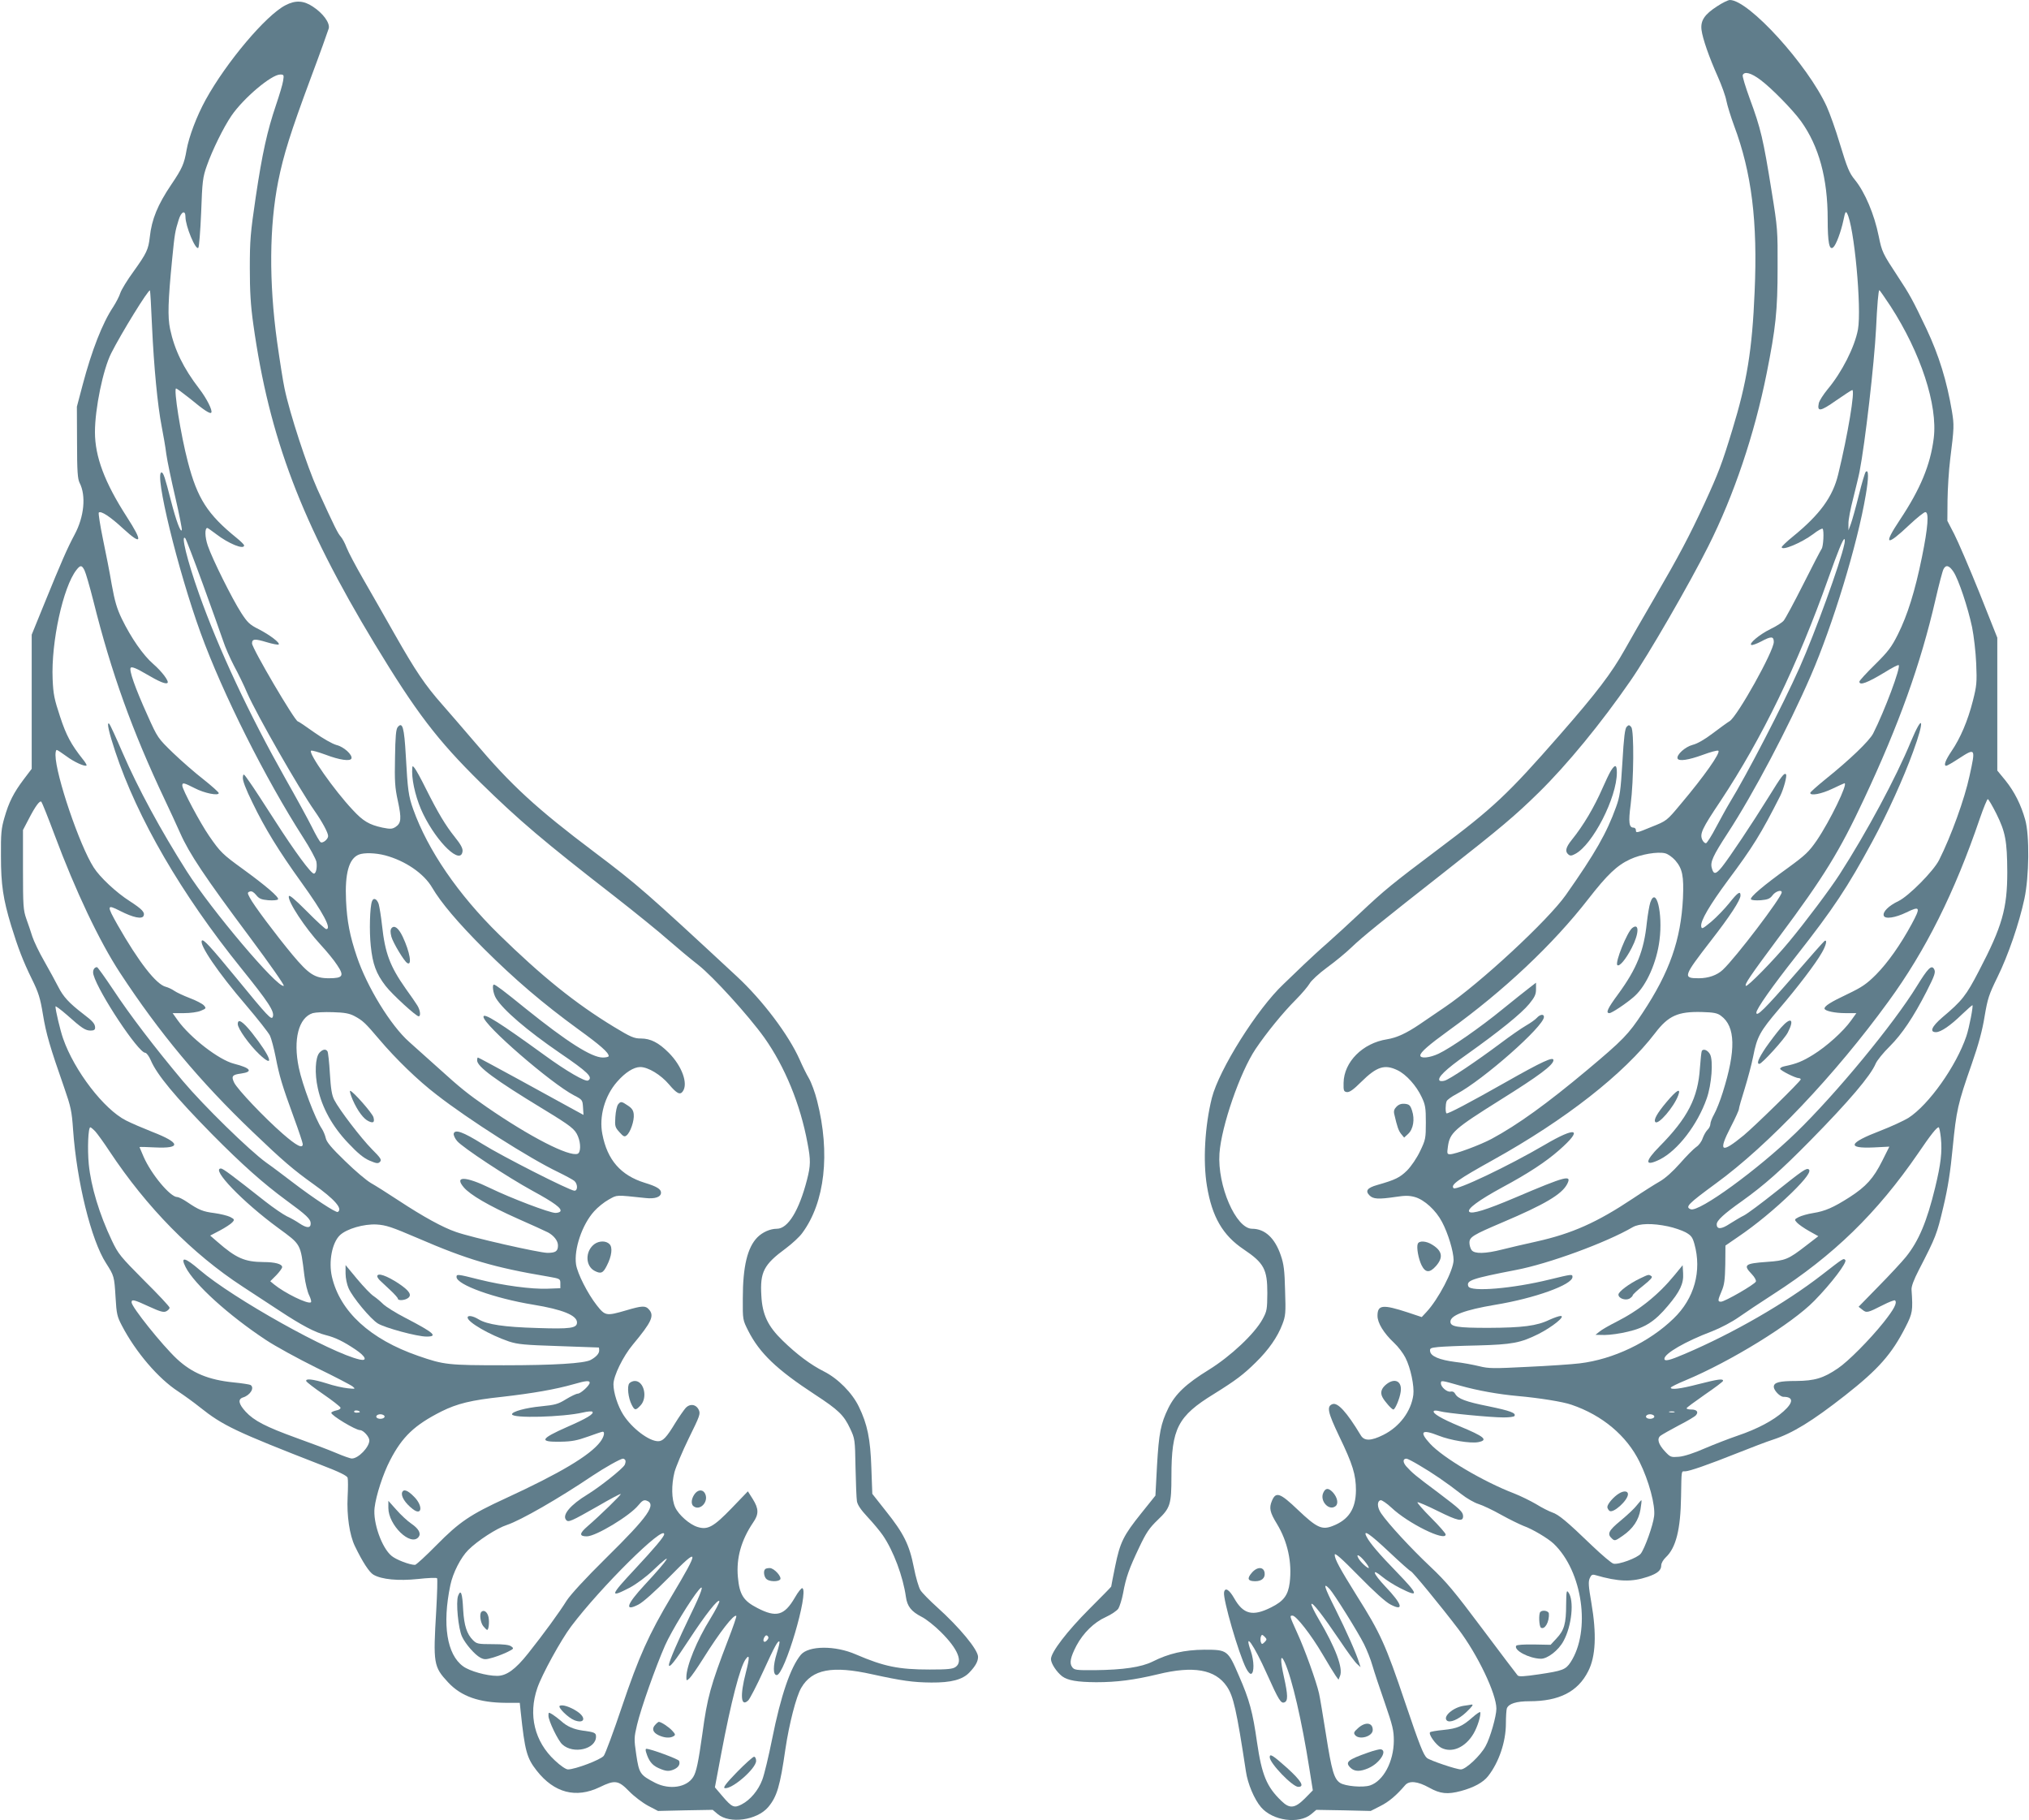 <?xml version="1.0" standalone="no"?>
<!DOCTYPE svg PUBLIC "-//W3C//DTD SVG 20010904//EN"
 "http://www.w3.org/TR/2001/REC-SVG-20010904/DTD/svg10.dtd">
<svg version="1.0" xmlns="http://www.w3.org/2000/svg"
 width="1280pt" height="1148pt" viewBox="0 0 1280 1148"
 preserveAspectRatio="xMidYMid meet">
<g transform="translate(0,1148) scale(0.1,-0.1)"
fill="#607d8b" stroke="none">
<path d="M10832 11440 c-79 -51 -105 -90 -98 -148 7 -56 48 -173 103 -296 24
-54 49 -123 54 -152 6 -30 28 -101 49 -158 110 -294 149 -603 129 -1048 -15
-364 -49 -570 -140 -867 -66 -217 -88 -274 -176 -466 -96 -207 -162 -332 -315
-595 -69 -118 -153 -265 -188 -327 -83 -148 -178 -273 -410 -538 -328 -375
-420 -461 -767 -721 -290 -218 -338 -257 -493 -403 -69 -65 -161 -149 -205
-188 -44 -38 -112 -101 -152 -139 -39 -38 -96 -92 -126 -121 -166 -156 -406
-538 -452 -718 -44 -176 -57 -398 -31 -555 32 -194 99 -311 232 -400 128 -86
149 -126 149 -275 -1 -103 -2 -114 -30 -165 -50 -92 -201 -234 -340 -320 -143
-88 -210 -152 -254 -240 -49 -100 -60 -159 -72 -364 l-10 -189 -89 -111 c-113
-141 -134 -183 -165 -335 -14 -68 -25 -126 -25 -128 0 -2 -62 -65 -138 -141
-139 -139 -242 -273 -242 -316 0 -28 36 -82 71 -109 36 -26 94 -36 214 -37
130 0 239 14 389 50 224 55 362 31 435 -76 42 -61 62 -149 121 -537 11 -77 53
-176 95 -225 73 -86 239 -109 317 -44 l32 27 171 -3 172 -4 61 31 c54 27 101
67 155 130 26 32 79 27 153 -14 70 -39 115 -44 201 -21 81 22 140 54 171 94
68 87 112 216 112 332 0 43 3 86 6 95 12 30 60 45 143 45 187 0 305 60 370
189 48 93 54 235 20 433 -18 104 -20 132 -10 154 9 21 16 25 34 20 148 -43
230 -45 332 -11 62 21 85 41 85 72 0 14 13 36 29 51 64 60 93 176 96 382 3
174 1 160 25 160 26 0 147 42 335 117 83 33 182 71 220 83 123 40 247 116 455
279 210 165 294 260 381 431 45 88 47 103 38 235 -2 20 14 63 46 125 108 209
114 226 154 395 30 126 45 224 60 380 23 232 31 271 120 525 43 123 67 212 81
300 19 112 27 137 81 247 68 138 137 340 170 494 30 140 33 401 5 499 -26 93
-67 176 -125 248 l-51 62 0 419 0 419 -113 284 c-63 156 -134 321 -158 368
l-44 85 1 130 c1 72 8 189 17 260 25 199 25 214 11 300 -32 191 -82 353 -160
519 -87 183 -106 218 -184 336 -92 140 -98 151 -118 250 -28 139 -87 277 -149
354 -37 45 -49 74 -98 235 -25 84 -62 187 -81 229 -120 263 -492 672 -611 672
-11 0 -48 -18 -81 -40z m274 -464 c69 -51 204 -189 256 -261 113 -158 168
-360 168 -617 0 -148 10 -199 35 -178 18 15 49 98 65 174 10 49 14 56 22 41
45 -79 93 -598 69 -733 -21 -112 -102 -271 -192 -378 -26 -32 -51 -70 -55 -87
-12 -56 10 -53 109 17 52 36 98 66 102 66 19 0 -28 -283 -89 -533 -34 -140
-114 -251 -283 -389 -40 -32 -73 -64 -73 -69 0 -25 124 27 198 82 29 23 57 38
60 34 10 -10 5 -115 -7 -128 -5 -7 -57 -106 -115 -222 -58 -115 -114 -219
-124 -230 -9 -11 -46 -35 -82 -52 -71 -35 -141 -94 -121 -101 7 -2 34 8 61 22
63 34 80 34 80 -3 0 -58 -228 -466 -278 -499 -15 -9 -63 -44 -108 -78 -50 -38
-97 -65 -126 -72 -47 -12 -103 -63 -95 -86 7 -19 69 -10 159 23 49 18 92 30
98 26 17 -10 -89 -161 -236 -335 -90 -108 -89 -107 -187 -146 -94 -39 -97 -39
-97 -19 0 8 -7 15 -15 15 -28 0 -33 33 -18 145 20 157 22 466 4 489 -13 15
-16 15 -29 2 -11 -11 -18 -65 -27 -223 -11 -182 -16 -217 -40 -283 -59 -164
-132 -292 -317 -555 -112 -159 -541 -557 -763 -707 -49 -34 -122 -83 -160
-109 -83 -56 -143 -84 -205 -94 -154 -24 -272 -143 -274 -275 -1 -49 1 -55 21
-58 16 -2 41 15 90 64 98 97 148 113 229 74 56 -27 119 -98 152 -168 24 -50
27 -69 27 -162 0 -100 -2 -109 -36 -180 -21 -44 -55 -94 -82 -122 -46 -45 -73
-59 -189 -92 -63 -18 -77 -37 -48 -66 23 -23 56 -25 165 -9 59 9 85 9 121 -1
60 -17 133 -84 171 -157 38 -71 73 -187 73 -240 0 -64 -96 -248 -172 -329
l-29 -31 -87 29 c-159 52 -192 49 -192 -21 0 -45 39 -109 104 -170 26 -24 58
-66 72 -94 33 -64 57 -180 50 -235 -14 -104 -87 -201 -189 -252 -78 -39 -121
-40 -143 -2 -88 146 -145 208 -178 196 -38 -14 -30 -51 42 -202 86 -178 106
-243 106 -342 -1 -117 -46 -186 -148 -225 -67 -26 -100 -10 -217 101 -114 109
-140 118 -165 58 -19 -45 -13 -73 32 -146 67 -111 96 -242 80 -371 -10 -78
-38 -116 -117 -155 -117 -59 -176 -44 -234 59 -31 54 -57 69 -63 36 -8 -42 92
-387 139 -479 11 -22 25 -38 32 -35 20 6 19 81 -2 143 -47 134 20 39 101 -143
75 -167 89 -189 111 -180 23 9 22 46 -3 159 -25 111 -23 154 5 93 46 -102 108
-370 155 -669 l22 -138 -50 -51 c-63 -63 -96 -67 -148 -16 -93 89 -124 164
-154 370 -27 190 -48 269 -114 419 -70 163 -73 165 -219 165 -126 -1 -225 -24
-326 -75 -71 -35 -184 -52 -364 -54 -117 -1 -130 1 -143 19 -19 25 -11 63 27
136 43 80 111 147 185 180 35 16 70 40 79 53 8 13 22 57 30 98 19 102 38 154
101 287 45 95 64 123 118 175 79 75 86 98 86 275 0 302 40 379 268 519 138 86
186 122 264 199 81 79 138 161 168 241 20 52 22 71 17 212 -3 127 -8 167 -27
222 -37 109 -100 168 -181 168 -102 0 -220 272 -206 475 12 172 130 513 228
659 68 101 172 229 254 311 39 39 77 85 87 102 9 17 58 63 110 101 51 37 120
94 153 126 71 68 186 161 590 478 354 278 442 352 593 500 178 175 392 435
577 703 113 162 376 618 492 850 162 322 291 706 368 1090 57 286 69 394 69
665 1 237 0 252 -37 480 -54 337 -69 399 -139 589 -27 74 -47 140 -44 147 10
26 54 14 112 -30z m821 -1428 c190 -294 298 -623 272 -832 -21 -168 -84 -320
-213 -514 -108 -162 -88 -172 62 -30 46 43 90 78 98 78 24 0 17 -95 -21 -282
-44 -217 -92 -369 -152 -489 -40 -80 -61 -108 -145 -191 -54 -53 -98 -101 -98
-107 0 -27 50 -8 164 61 43 27 81 46 84 43 14 -14 -89 -289 -161 -431 -24 -47
-148 -166 -300 -288 -53 -43 -97 -82 -97 -87 0 -20 70 -7 139 26 40 19 75 35
77 35 24 0 -91 -237 -175 -361 -50 -72 -71 -92 -182 -173 -157 -113 -241 -185
-233 -198 4 -6 30 -8 62 -6 45 4 58 10 74 31 18 25 58 38 58 19 0 -31 -292
-415 -372 -489 -36 -34 -91 -53 -151 -53 -103 0 -99 10 78 239 119 153 185
254 185 283 0 31 -17 20 -71 -48 -29 -36 -80 -89 -113 -117 -56 -46 -61 -49
-64 -29 -5 34 54 134 167 287 159 213 210 295 332 536 21 42 44 127 36 135
-11 12 -27 -9 -111 -145 -103 -166 -246 -380 -293 -439 -39 -48 -53 -49 -64
-7 -11 38 7 77 100 220 162 248 383 667 524 992 139 320 295 831 347 1140 19
109 19 166 0 147 -5 -5 -25 -72 -44 -149 -19 -77 -42 -158 -50 -180 l-15 -40
0 42 c-1 23 13 95 30 160 16 65 35 141 40 168 35 179 93 684 104 900 7 150 15
245 21 245 2 0 34 -46 71 -102z m-292 -1500 c-25 -120 -186 -562 -282 -778
-108 -242 -333 -676 -442 -854 -20 -33 -58 -103 -86 -155 -27 -52 -56 -97 -62
-99 -7 -2 -18 8 -24 21 -17 38 -3 69 115 245 263 397 486 857 681 1407 59 166
91 245 100 245 4 0 4 -15 0 -32z m689 -175 c32 -49 90 -222 117 -349 11 -55
23 -157 26 -230 5 -119 3 -139 -21 -234 -32 -126 -79 -236 -135 -318 -39 -58
-51 -92 -33 -92 5 0 40 20 78 45 107 69 108 69 69 -108 -31 -146 -117 -382
-192 -531 -35 -70 -192 -228 -256 -259 -63 -30 -102 -69 -93 -93 8 -22 72 -13
142 21 88 43 92 34 33 -75 -70 -129 -150 -242 -223 -316 -60 -60 -89 -80 -181
-124 -106 -50 -145 -75 -145 -91 0 -15 65 -29 132 -29 l69 0 -33 -46 c-49 -69
-155 -164 -239 -216 -68 -42 -104 -57 -181 -73 -16 -3 -28 -10 -28 -16 0 -10
96 -59 118 -59 6 0 12 -4 12 -8 0 -11 -291 -296 -360 -353 -144 -118 -163
-105 -80 56 28 54 50 103 50 110 0 8 16 64 36 127 19 62 44 154 54 205 24 124
43 158 162 298 116 135 232 287 271 356 27 46 36 86 17 74 -6 -4 -93 -102
-194 -219 -179 -206 -236 -263 -236 -233 0 23 98 163 252 358 235 299 323 432
481 724 94 174 195 396 256 564 74 202 64 250 -14 64 -94 -228 -280 -574 -450
-838 -59 -92 -216 -301 -319 -425 -97 -117 -263 -286 -272 -278 -9 10 21 55
209 308 284 381 382 541 536 870 221 471 357 850 451 1258 22 96 45 183 51
193 15 29 36 23 63 -18z m270 -1525 c57 -115 68 -171 69 -368 0 -230 -32 -343
-179 -624 -81 -156 -105 -187 -232 -294 -66 -57 -81 -92 -39 -92 31 0 91 41
165 113 33 31 62 57 65 57 7 0 -20 -142 -38 -195 -64 -189 -237 -433 -366
-516 -28 -17 -107 -54 -177 -81 -201 -77 -215 -113 -40 -105 l97 5 -45 -90
c-55 -110 -102 -162 -206 -229 -102 -65 -154 -88 -230 -100 -33 -5 -74 -17
-90 -25 -29 -15 -29 -16 -12 -35 10 -11 44 -35 76 -53 l59 -33 -78 -60 c-111
-86 -130 -94 -247 -102 -139 -10 -151 -19 -95 -77 18 -19 29 -39 26 -47 -7
-18 -196 -127 -220 -127 -22 0 -21 8 4 67 17 39 21 70 23 168 l1 119 80 55
c111 75 234 177 338 278 90 88 125 137 107 148 -15 9 -37 -6 -210 -144 -89
-71 -178 -137 -198 -147 -21 -10 -60 -34 -89 -52 -54 -36 -83 -37 -83 -4 0 24
44 65 160 147 141 101 247 195 431 382 242 246 380 408 412 485 8 19 48 69 89
109 77 77 149 184 231 344 54 106 60 125 47 145 -16 25 -39 1 -107 -109 -147
-240 -513 -683 -764 -926 -241 -233 -611 -502 -663 -482 -37 14 -18 33 159
163 330 240 753 686 1088 1147 234 320 418 688 577 1155 23 67 46 122 50 122
4 0 29 -42 54 -92z m-2026 -294 c46 -53 55 -99 49 -239 -13 -262 -84 -466
-255 -724 -89 -135 -123 -170 -347 -358 -257 -215 -440 -347 -605 -436 -71
-38 -229 -97 -262 -97 -19 0 -20 4 -14 47 12 89 38 112 333 297 240 150 332
218 333 249 1 25 -69 -7 -302 -139 -226 -128 -366 -202 -373 -196 -7 7 -7 56
1 76 3 9 32 30 63 46 169 90 551 427 551 486 0 20 -24 17 -45 -6 -10 -11 -41
-33 -69 -49 -28 -16 -100 -66 -161 -112 -150 -112 -322 -228 -352 -235 -13 -4
-27 -3 -31 0 -17 18 36 70 168 163 207 147 347 260 397 321 35 43 43 60 43 93
l0 41 -44 -34 c-24 -18 -100 -79 -168 -134 -138 -113 -326 -244 -403 -280 -55
-26 -115 -32 -115 -11 0 20 53 66 180 158 347 250 657 542 880 829 119 153
181 212 263 250 68 32 175 50 222 38 17 -4 45 -24 63 -44z m289 -981 c92 -67
95 -217 11 -483 -16 -52 -41 -114 -54 -137 -13 -23 -24 -51 -24 -62 0 -11 -8
-28 -19 -38 -10 -10 -23 -34 -30 -53 -6 -19 -24 -44 -40 -54 -16 -11 -62 -57
-102 -103 -47 -53 -94 -95 -129 -115 -30 -17 -106 -65 -170 -108 -225 -150
-382 -220 -605 -270 -77 -17 -176 -40 -219 -51 -106 -27 -174 -28 -192 -4 -8
10 -14 32 -14 47 0 36 22 49 210 129 266 113 372 176 406 240 32 62 -4 53
-326 -84 -186 -79 -275 -106 -291 -90 -17 17 61 74 208 154 164 88 275 161
359 235 155 136 110 152 -92 33 -229 -134 -557 -290 -574 -273 -21 21 28 55
249 178 457 254 825 542 1023 801 83 109 144 136 295 132 75 -2 98 -7 120 -24z
m1387 -769 c9 -89 0 -165 -36 -314 -52 -214 -103 -336 -184 -437 -26 -32 -104
-116 -173 -186 l-126 -129 23 -18 c27 -22 33 -21 129 28 39 20 75 34 78 30 15
-15 -7 -56 -72 -138 -87 -109 -224 -247 -288 -290 -92 -63 -148 -79 -263 -80
-107 0 -142 -9 -142 -37 0 -22 39 -63 61 -63 64 0 64 -35 0 -92 -63 -57 -165
-111 -289 -153 -53 -18 -146 -54 -207 -80 -68 -30 -130 -50 -163 -53 -50 -4
-54 -3 -87 32 -44 47 -54 82 -29 101 11 8 62 37 115 65 53 27 102 56 108 64
18 21 5 36 -30 36 -16 0 -29 3 -29 8 0 4 52 42 115 86 63 43 115 82 115 87 0
15 -33 10 -155 -21 -115 -30 -175 -37 -175 -22 0 4 42 25 93 46 283 118 672
357 813 502 106 108 209 243 195 257 -12 12 -10 13 -148 -94 -231 -179 -559
-368 -864 -498 -98 -42 -129 -49 -129 -31 0 33 133 110 300 173 56 22 126 59
170 90 41 29 139 94 218 145 378 243 652 509 912 887 82 121 118 165 130 165
4 0 10 -30 14 -66z m-1721 -559 c38 -8 87 -25 110 -37 36 -20 44 -31 56 -73
48 -171 0 -345 -131 -471 -153 -149 -381 -258 -593 -283 -49 -6 -197 -16 -328
-22 -215 -11 -245 -11 -305 4 -37 9 -105 22 -152 27 -100 13 -154 36 -158 67
-3 19 2 22 50 27 29 3 141 8 248 10 221 6 272 16 385 72 87 44 173 113 141
114 -11 0 -42 -11 -71 -24 -80 -39 -171 -50 -385 -51 -197 0 -240 7 -240 39 0
40 91 74 280 106 251 41 490 127 490 176 0 19 -4 18 -144 -16 -231 -57 -499
-80 -513 -43 -14 37 21 49 300 103 206 39 571 173 737 270 42 24 123 26 223 5z
m-1310 -1005 c111 -31 240 -54 362 -65 134 -12 286 -36 339 -55 194 -66 348
-195 429 -360 59 -119 101 -275 92 -343 -7 -59 -59 -203 -84 -236 -21 -27
-142 -72 -173 -63 -12 3 -71 53 -132 111 -165 159 -213 198 -254 212 -20 7
-66 30 -101 52 -36 21 -99 52 -140 68 -193 74 -447 224 -529 313 -71 77 -54
94 54 51 73 -29 199 -50 249 -41 67 13 39 36 -121 102 -110 46 -168 80 -159
94 3 5 20 4 38 -1 41 -12 321 -39 403 -39 35 0 65 4 68 9 12 19 -27 33 -162
61 -146 29 -195 48 -212 79 -6 12 -17 17 -29 14 -21 -5 -61 28 -61 52 0 20 0
20 123 -15z m1350 -167 c-7 -2 -21 -2 -30 0 -10 3 -4 5 12 5 17 0 24 -2 18 -5z
m-128 -23 c8 -13 -20 -24 -41 -16 -20 8 -9 26 16 26 10 0 22 -5 25 -10z
m-1481 -312 c81 -47 173 -110 264 -181 34 -27 83 -55 109 -63 26 -8 90 -38
143 -68 52 -29 116 -60 141 -70 57 -20 155 -79 190 -112 183 -174 236 -550
107 -748 -31 -47 -51 -54 -198 -76 -96 -14 -128 -16 -136 -7 -6 7 -106 138
-221 292 -179 239 -228 298 -331 395 -122 115 -264 269 -309 335 -26 38 -27
78 -3 83 8 1 39 -20 68 -47 104 -99 342 -216 342 -169 0 7 -41 54 -92 105 -51
51 -89 95 -86 98 3 3 62 -22 130 -56 125 -62 158 -69 158 -32 -1 28 -17 43
-160 151 -141 105 -160 121 -199 164 -22 26 -22 48 2 48 6 0 43 -19 81 -42z
m-189 -548 c70 -66 131 -120 135 -120 9 0 189 -219 300 -365 122 -161 240
-408 240 -502 0 -47 -39 -184 -68 -236 -32 -60 -125 -147 -156 -147 -29 0
-194 56 -214 72 -22 19 -46 79 -137 348 -124 368 -157 440 -306 676 -107 172
-139 230 -139 258 0 15 42 -22 153 -135 96 -98 169 -164 199 -179 88 -46 75 1
-33 114 -78 83 -90 120 -19 61 24 -20 74 -52 112 -71 122 -62 119 -44 -20 100
-111 114 -171 184 -191 224 -26 50 21 18 144 -98z m-156 -57 c17 -20 28 -39
26 -42 -6 -6 -54 38 -66 62 -17 31 8 19 40 -20z m-221 -175 c29 -32 178 -270
217 -348 18 -36 42 -96 53 -135 11 -38 46 -144 78 -235 50 -145 57 -174 57
-240 -1 -131 -66 -253 -150 -281 -45 -15 -157 -5 -189 16 -38 25 -53 76 -89
305 -19 118 -38 235 -44 260 -17 75 -90 278 -137 380 -49 109 -50 110 -30 110
23 0 118 -122 189 -243 36 -62 74 -123 83 -136 l18 -25 9 22 c22 48 -27 179
-133 358 -28 47 -49 91 -47 97 5 15 71 -70 178 -228 48 -72 98 -140 110 -150
l22 -20 -8 25 c-17 58 -80 200 -150 340 -73 145 -81 174 -37 128z m-410 -335
c-16 -15 -18 -15 -24 0 -3 9 -3 25 0 34 6 15 8 15 24 0 15 -16 15 -18 0 -34z"/>
<path d="M10162 6618 c-11 -18 -34 -67 -52 -108 -53 -121 -120 -235 -195 -328
-38 -47 -43 -73 -21 -91 11 -10 21 -9 43 3 110 57 263 355 263 513 0 51 -11
54 -38 11z"/>
<path d="M8810 4500 c-15 -15 -19 -28 -14 -48 18 -78 26 -102 43 -124 l19 -23
26 24 c32 30 42 92 24 146 -11 34 -18 40 -45 43 -22 2 -38 -3 -53 -18z"/>
<path d="M8944 3635 c-9 -22 4 -94 24 -135 24 -48 51 -50 91 -5 47 54 40 95
-23 134 -39 25 -84 27 -92 6z"/>
<path d="M8747 2750 c-33 -26 -41 -53 -26 -82 13 -26 59 -78 69 -78 11 0 40
68 46 110 11 67 -35 92 -89 50z"/>
<path d="M8348 2065 c-24 -52 37 -118 78 -84 19 16 11 55 -18 87 -28 29 -46
28 -60 -3z"/>
<path d="M7896 1559 c-31 -36 -24 -52 23 -52 40 0 63 20 59 52 -5 41 -48 41
-82 0z"/>
<path d="M8010 397 c0 -38 144 -187 180 -187 42 0 19 38 -70 119 -91 81 -110
93 -110 68z"/>
<path d="M11235 4998 c-25 -29 -68 -86 -96 -126 -47 -70 -59 -102 -40 -102 16
0 160 158 180 199 43 84 19 100 -44 29z"/>
<path d="M10411 5788 c-6 -18 -16 -75 -22 -128 -18 -177 -64 -290 -180 -449
-68 -92 -81 -121 -56 -121 16 0 118 69 161 109 74 68 138 213 155 351 22 170
-21 344 -58 238z"/>
<path d="M10297 5627 c-32 -25 -110 -218 -94 -234 13 -12 54 37 91 109 47 91
48 160 3 125z"/>
<path d="M10736 4852 c-3 -5 -8 -54 -12 -108 -12 -188 -77 -315 -255 -495 -95
-96 -94 -129 2 -82 113 57 238 219 296 385 31 88 42 238 21 278 -14 26 -42 38
-52 22z"/>
<path d="M10514 4530 c-60 -71 -84 -114 -71 -127 19 -19 117 95 144 168 19 51
-10 34 -73 -41z"/>
<path d="M10565 3439 c-104 -127 -224 -223 -370 -297 -44 -22 -91 -49 -105
-61 l-25 -20 59 -1 c32 0 98 9 146 21 108 25 170 65 252 163 77 91 100 141 96
205 l-3 51 -50 -61z"/>
<path d="M10345 3416 c-67 -32 -135 -83 -135 -101 0 -24 43 -39 69 -26 11 7
21 16 21 21 0 5 30 33 66 61 47 38 62 54 52 60 -18 12 -16 12 -73 -15z"/>
<path d="M10213 2060 c-33 -20 -73 -66 -73 -85 0 -7 6 -18 13 -24 23 -19 117
66 117 105 0 21 -27 23 -57 4z"/>
<path d="M10326 1986 c-14 -19 -60 -62 -101 -96 -78 -64 -88 -85 -56 -114 17
-16 21 -15 67 17 66 45 102 100 113 167 5 30 8 56 6 58 -1 1 -14 -13 -29 -32z"/>
<path d="M9880 1360 c0 -120 -12 -162 -60 -213 l-38 -41 -105 2 c-63 1 -108
-2 -112 -8 -17 -28 80 -80 155 -82 42 -1 112 53 143 111 53 96 69 258 31 308
-11 16 -13 5 -14 -77z"/>
<path d="M9717 1313 c-11 -11 -8 -91 4 -99 24 -15 54 37 50 89 -1 17 -40 25
-54 10z"/>
<path d="M9232 721 c-66 -11 -130 -67 -105 -92 18 -18 73 5 121 50 40 38 50
52 35 50 -5 -1 -27 -5 -51 -8z"/>
<path d="M9290 649 c-66 -58 -96 -71 -184 -80 -43 -4 -81 -11 -84 -14 -13 -12
36 -80 69 -98 68 -36 153 1 205 89 25 42 48 117 42 135 -2 4 -23 -10 -48 -32z"/>
<path d="M8568 581 c-28 -25 -30 -31 -19 -45 27 -32 111 -8 111 33 0 47 -46
53 -92 12z"/>
<path d="M8630 426 c-128 -45 -146 -60 -111 -95 26 -26 63 -26 116 -2 70 31
120 111 75 118 -8 1 -44 -8 -80 -21z"/>
<path d="M1801 11447 c-122 -62 -373 -359 -504 -597 -57 -104 -105 -232 -120
-316 -15 -88 -28 -117 -97 -219 -85 -126 -123 -218 -135 -330 -9 -79 -20 -102
-103 -218 -39 -53 -76 -114 -83 -135 -6 -20 -27 -60 -45 -88 -68 -102 -135
-274 -192 -489 l-37 -140 1 -225 c0 -183 4 -231 16 -255 42 -81 29 -214 -31
-326 -46 -86 -83 -170 -192 -438 l-79 -194 0 -423 0 -423 -50 -66 c-64 -85
-94 -144 -122 -242 -20 -68 -23 -100 -22 -243 0 -181 14 -271 64 -437 44 -143
76 -226 131 -338 42 -85 53 -120 70 -224 20 -122 44 -204 134 -461 42 -121 48
-148 56 -265 23 -326 114 -697 208 -842 51 -80 52 -83 60 -215 6 -105 10 -122
40 -179 87 -167 230 -334 355 -415 39 -26 100 -70 136 -99 147 -117 223 -153
767 -365 115 -44 163 -68 166 -81 3 -10 3 -64 0 -121 -6 -116 12 -240 46 -310
49 -101 90 -164 117 -180 52 -30 156 -40 281 -27 62 7 116 9 120 5 4 -3 1 -95
-5 -204 -20 -335 -17 -354 75 -453 83 -89 196 -128 365 -129 l87 0 6 -58 c26
-245 38 -290 101 -370 110 -140 247 -176 397 -104 96 47 118 44 186 -26 31
-32 84 -72 119 -91 l63 -33 173 4 172 3 32 -27 c75 -63 247 -39 318 44 56 67
75 132 109 368 23 155 68 332 100 385 68 117 196 141 447 85 187 -41 258 -51
373 -52 125 -1 198 18 241 64 38 40 54 69 54 98 0 45 -117 186 -257 312 -48
43 -95 91 -106 108 -11 17 -30 82 -42 144 -28 143 -64 215 -176 355 l-86 109
-6 163 c-6 184 -25 276 -79 387 -42 87 -131 177 -220 222 -84 42 -173 109
-261 195 -93 90 -128 164 -134 283 -9 149 15 196 154 298 40 30 87 73 104 97
143 193 178 503 94 833 -13 53 -37 117 -52 143 -15 25 -41 78 -58 117 -69 156
-234 375 -397 526 -572 531 -627 579 -899 784 -364 274 -524 421 -755 694 -73
85 -164 191 -203 235 -109 123 -170 214 -299 441 -65 115 -156 274 -202 354
-46 80 -92 167 -103 195 -10 27 -27 59 -37 70 -18 20 -36 54 -148 300 -64 142
-174 476 -207 635 -9 41 -30 174 -47 295 -52 378 -49 728 7 1011 34 169 78
309 204 648 60 160 111 303 115 317 8 35 -36 95 -100 137 -58 39 -110 42 -173
9z m-15 -477 c-3 -22 -24 -91 -45 -153 -55 -163 -86 -300 -128 -582 -33 -224
-37 -270 -37 -445 0 -147 5 -235 22 -355 100 -716 304 -1252 765 -2015 263
-434 395 -607 668 -876 243 -238 397 -369 844 -716 132 -103 285 -227 340
-276 55 -48 141 -120 190 -158 93 -73 316 -318 417 -459 129 -182 227 -420
272 -664 21 -108 20 -142 -3 -232 -50 -194 -120 -309 -190 -309 -42 0 -90 -21
-123 -54 -63 -64 -92 -184 -92 -386 -1 -135 0 -135 34 -203 72 -142 180 -245
420 -402 150 -98 183 -130 223 -215 30 -64 31 -68 34 -245 2 -99 6 -195 9
-214 4 -23 25 -54 68 -100 34 -36 77 -88 95 -114 68 -99 128 -261 146 -389 8
-59 34 -92 98 -125 29 -14 84 -58 123 -97 107 -106 140 -187 92 -220 -18 -13
-52 -16 -163 -16 -196 0 -288 19 -465 95 -132 58 -299 56 -348 -2 -65 -79
-126 -256 -181 -531 -22 -110 -50 -226 -62 -257 -25 -67 -76 -128 -131 -156
-47 -24 -60 -19 -122 54 l-46 54 40 213 c62 328 119 547 154 595 25 35 26 12
1 -85 -38 -146 -31 -220 16 -174 10 11 53 93 94 183 73 160 93 196 102 187 3
-3 -5 -36 -17 -75 -24 -77 -24 -136 0 -136 49 0 204 523 162 548 -5 4 -27 -23
-48 -60 -66 -113 -117 -127 -236 -65 -88 45 -113 84 -123 195 -11 120 21 233
96 344 37 53 36 87 -2 148 l-31 49 -102 -106 c-114 -118 -151 -139 -215 -119
-50 15 -120 76 -142 125 -23 51 -24 140 -4 221 9 33 49 129 90 213 70 142 75
155 63 180 -17 36 -57 41 -84 10 -11 -13 -40 -54 -64 -93 -55 -91 -78 -115
-108 -115 -58 0 -165 81 -220 167 -35 55 -62 140 -62 192 0 53 61 177 122 250
119 143 138 183 101 223 -21 24 -43 23 -144 -7 -124 -36 -131 -35 -184 32 -58
74 -122 200 -131 258 -14 96 38 251 114 335 22 25 63 58 92 74 56 31 40 30
231 10 61 -7 99 6 99 34 0 22 -27 39 -103 62 -151 47 -236 144 -267 307 -22
110 15 241 92 329 52 60 106 94 147 94 50 0 130 -49 181 -109 49 -58 70 -69
87 -45 36 49 -5 161 -89 245 -63 63 -114 89 -175 89 -43 0 -64 9 -171 74 -242
147 -454 318 -725 583 -257 252 -448 531 -540 788 -30 84 -35 121 -47 339 -10
179 -21 216 -51 180 -11 -13 -15 -60 -17 -191 -3 -149 -1 -189 18 -275 24
-112 21 -140 -15 -164 -21 -13 -32 -14 -82 -4 -83 18 -122 40 -189 113 -115
122 -279 356 -262 372 4 4 45 -8 92 -25 89 -34 156 -43 163 -24 8 23 -48 74
-94 85 -26 7 -84 40 -141 80 -53 38 -99 69 -103 69 -18 0 -289 461 -289 492 0
29 18 30 91 8 39 -12 74 -18 77 -15 11 10 -58 62 -127 97 -56 28 -70 42 -109
102 -57 88 -183 341 -211 424 -19 55 -20 112 -3 112 3 0 28 -18 56 -39 78 -60
176 -100 176 -71 0 5 -21 26 -47 47 -184 149 -248 249 -308 480 -45 171 -91
463 -74 463 4 0 42 -28 85 -62 94 -78 131 -101 137 -90 9 13 -29 89 -76 150
-100 130 -156 245 -184 377 -16 77 -13 175 13 440 16 164 19 177 41 248 16 53
43 65 43 19 0 -58 64 -212 81 -195 5 5 13 105 18 223 7 197 10 222 36 295 34
97 104 240 155 315 76 111 252 260 308 260 23 0 24 -3 18 -40z m-827 -1547
c12 -259 35 -500 61 -633 10 -52 24 -130 29 -173 6 -44 32 -167 57 -274 25
-107 43 -200 41 -206 -7 -20 -37 62 -68 183 -38 148 -48 180 -60 180 -47 0
102 -614 247 -1013 139 -382 407 -916 647 -1290 42 -65 79 -134 83 -152 6 -36
-2 -75 -16 -75 -18 0 -121 140 -243 330 -69 107 -142 220 -164 250 -37 53 -38
54 -41 27 -2 -19 17 -71 61 -160 78 -162 167 -306 308 -502 139 -193 193 -295
157 -295 -6 0 -61 50 -122 112 -77 77 -112 107 -114 95 -7 -33 103 -200 201
-306 38 -41 85 -98 104 -128 46 -68 37 -83 -52 -83 -89 0 -127 25 -230 148
-107 129 -247 316 -269 360 -16 30 -16 33 0 39 12 4 24 -3 40 -22 18 -23 32
-29 77 -33 31 -2 57 0 61 6 8 13 -79 87 -222 191 -127 92 -142 106 -213 209
-56 81 -169 293 -169 317 0 21 9 19 78 -16 61 -32 152 -50 152 -31 0 5 -43 44
-96 86 -53 41 -140 117 -193 168 -95 92 -97 95 -159 233 -81 179 -120 291
-107 304 7 7 38 -5 95 -39 85 -50 126 -67 137 -57 10 11 -36 72 -90 119 -64
55 -140 165 -198 284 -32 66 -45 112 -64 216 -12 73 -38 204 -56 290 -18 87
-29 161 -26 165 14 13 73 -26 155 -102 118 -108 125 -85 22 75 -140 217 -201
380 -201 535 0 147 51 396 103 498 63 125 235 404 244 395 2 -3 8 -104 13
-225z m321 -1628 c56 -154 113 -314 127 -355 13 -41 45 -113 69 -159 25 -46
63 -123 83 -171 60 -137 327 -604 426 -745 47 -67 85 -137 85 -158 0 -20 -33
-47 -47 -39 -7 4 -32 48 -56 97 -25 50 -100 187 -167 305 -228 405 -420 813
-545 1166 -74 208 -116 380 -86 349 5 -6 55 -136 111 -290z m-747 88 c8 -16
33 -102 56 -193 113 -453 245 -820 451 -1255 29 -60 72 -155 97 -210 56 -127
155 -276 438 -655 128 -172 222 -306 215 -308 -40 -14 -457 479 -612 723 -164
258 -308 524 -404 746 -41 95 -79 178 -85 184 -18 16 -2 -55 38 -175 140 -422
418 -900 793 -1365 174 -216 213 -275 201 -308 -8 -23 -30 0 -233 248 -161
196 -204 242 -214 233 -21 -22 101 -202 279 -409 73 -86 141 -172 150 -191 9
-19 25 -80 36 -135 23 -119 40 -177 115 -382 31 -84 56 -160 56 -167 0 -31
-40 -10 -125 64 -117 102 -287 281 -308 324 -19 40 -12 50 44 57 78 11 61 35
-45 62 -95 24 -276 164 -355 274 l-32 45 71 0 c40 0 86 6 107 15 34 14 35 16
19 34 -9 10 -49 31 -89 46 -39 15 -84 36 -98 46 -14 10 -38 21 -53 25 -61 15
-171 157 -304 390 -70 124 -69 132 15 89 84 -43 140 -54 149 -31 9 22 -10 42
-87 92 -85 54 -189 151 -228 213 -89 138 -240 583 -241 709 0 17 3 32 8 32 4
0 31 -18 60 -39 49 -37 118 -68 128 -59 2 3 -8 21 -24 40 -73 92 -104 149
-143 268 -36 109 -43 140 -47 237 -10 233 66 581 150 688 25 32 34 32 51 -2z
m-189 -1668 c133 -356 282 -670 412 -869 249 -380 504 -686 839 -1006 190
-182 257 -239 383 -329 133 -95 186 -155 153 -175 -11 -7 -154 87 -286 188
-55 42 -129 98 -165 123 -108 78 -395 359 -525 513 -183 218 -336 419 -441
578 -52 78 -98 142 -102 142 -19 0 -30 -23 -22 -49 32 -113 283 -491 326 -491
8 0 24 -21 35 -47 39 -92 155 -231 387 -467 190 -192 323 -310 467 -416 129
-94 155 -119 155 -147 0 -30 -25 -30 -71 1 -19 13 -55 34 -80 45 -24 12 -84
53 -134 92 -212 167 -268 209 -281 209 -66 0 137 -211 361 -375 146 -107 140
-97 165 -299 6 -49 20 -106 31 -127 10 -21 15 -40 10 -43 -20 -13 -166 59
-232 113 l-24 20 38 38 c20 21 37 44 37 51 0 20 -46 32 -118 32 -118 1 -172
24 -291 128 l-45 39 61 32 c34 18 69 41 78 51 16 17 15 20 -14 35 -17 8 -62
19 -99 24 -71 9 -97 19 -172 70 -25 17 -53 31 -62 31 -44 0 -164 144 -212 254
-14 32 -26 60 -26 61 0 2 44 1 98 -2 167 -8 161 29 -17 98 -58 23 -133 55
-166 72 -139 70 -326 313 -397 517 -18 51 -48 178 -48 202 0 5 33 -19 73 -54
94 -84 116 -98 149 -98 20 0 28 5 28 18 0 24 -14 41 -75 87 -90 69 -126 109
-157 170 -17 33 -57 107 -89 163 -33 57 -66 127 -75 155 -9 29 -26 79 -38 112
-19 55 -21 80 -21 310 l0 250 34 65 c44 86 72 123 82 113 4 -4 42 -98 83 -208z
m2086 -130 c127 -34 244 -114 296 -203 55 -94 162 -221 328 -387 194 -193 372
-345 593 -506 141 -102 193 -148 193 -170 0 -5 -17 -9 -37 -9 -71 0 -226 99
-486 308 -138 112 -191 152 -201 152 -13 0 -5 -57 13 -86 46 -75 197 -204 401
-344 179 -122 213 -155 180 -175 -17 -10 -138 60 -275 160 -283 205 -385 270
-385 242 0 -51 427 -421 572 -496 52 -27 53 -29 56 -75 l3 -48 -88 48 c-48 26
-197 108 -330 181 -134 73 -245 133 -248 133 -3 0 -5 -8 -5 -18 0 -39 112
-122 415 -306 179 -109 202 -127 221 -173 19 -45 18 -102 -2 -110 -54 -20
-300 106 -574 295 -117 81 -165 119 -306 247 -61 55 -143 128 -182 163 -117
103 -267 348 -331 539 -44 130 -62 222 -68 353 -8 171 18 265 81 290 33 13
105 11 166 -5z m-195 -1013 c54 -29 68 -42 157 -147 106 -125 244 -259 363
-350 200 -156 587 -402 765 -487 47 -23 93 -48 103 -56 22 -19 23 -62 1 -62
-29 0 -458 218 -581 295 -122 76 -174 95 -181 64 -1 -9 8 -30 22 -46 35 -41
317 -227 476 -314 136 -74 186 -111 175 -129 -3 -6 -18 -10 -31 -10 -37 0
-281 93 -413 157 -154 75 -227 77 -166 5 40 -48 161 -118 338 -197 89 -39 176
-79 194 -88 37 -20 63 -53 63 -82 0 -37 -15 -47 -67 -47 -54 1 -479 97 -577
132 -82 28 -206 96 -361 198 -71 47 -151 97 -176 111 -26 15 -99 76 -162 138
-86 83 -117 120 -122 145 -4 18 -15 44 -24 58 -42 61 -124 279 -146 386 -37
178 -1 316 88 344 18 5 75 8 127 6 74 -2 104 -8 135 -24z m-1633 -729 c14 -16
54 -71 88 -123 237 -357 522 -647 841 -855 57 -37 160 -105 229 -150 144 -95
228 -139 296 -156 60 -15 111 -40 187 -91 64 -43 77 -74 27 -63 -182 40 -801
386 -1010 565 -94 81 -124 87 -89 18 55 -108 270 -303 506 -459 60 -40 203
-118 318 -175 116 -56 219 -110 230 -119 19 -16 17 -16 -32 -11 -29 3 -89 16
-133 31 -87 27 -134 32 -128 14 2 -6 51 -44 108 -83 57 -39 105 -77 108 -84 2
-7 -9 -15 -27 -18 -17 -4 -31 -10 -31 -15 0 -17 153 -109 181 -109 21 0 59
-42 59 -65 0 -42 -69 -114 -110 -114 -8 -1 -53 15 -100 35 -47 20 -158 62
-248 94 -196 71 -269 109 -322 166 -45 49 -51 79 -17 90 46 14 75 62 47 79 -6
3 -54 11 -107 16 -158 16 -261 59 -357 148 -93 87 -286 328 -286 357 0 21 16
17 111 -27 72 -33 92 -38 109 -29 11 6 20 16 20 22 0 7 -72 84 -161 172 -150
151 -163 167 -203 251 -80 168 -132 342 -146 482 -9 96 -4 233 10 233 3 0 18
-12 32 -27z m2033 -672 c312 -135 480 -185 825 -243 74 -13 75 -14 75 -43 l0
-30 -80 -3 c-101 -4 -281 20 -433 58 -135 34 -142 35 -142 16 0 -49 240 -135
485 -175 183 -30 275 -67 275 -112 0 -36 -42 -42 -250 -35 -210 6 -317 22
-371 55 -36 22 -69 27 -69 11 0 -29 138 -109 261 -151 56 -18 97 -22 314 -29
138 -5 251 -9 253 -9 1 -1 2 -9 2 -19 0 -20 -21 -42 -55 -60 -42 -21 -228 -33
-546 -33 -355 0 -378 3 -540 59 -304 105 -494 280 -545 499 -22 97 1 216 51
263 43 40 150 71 230 67 61 -4 94 -15 260 -86z m1085 -912 c0 -17 -57 -69 -75
-69 -9 0 -43 -16 -74 -35 -50 -31 -68 -36 -158 -45 -96 -9 -183 -33 -183 -50
0 -27 321 -18 447 11 29 7 56 9 60 5 13 -13 -37 -43 -159 -96 -172 -76 -180
-96 -39 -93 68 1 103 8 170 32 47 17 88 31 93 31 16 0 8 -34 -16 -65 -65 -85
-253 -197 -596 -355 -224 -103 -292 -149 -437 -296 -67 -68 -128 -124 -135
-124 -34 0 -120 33 -148 57 -62 51 -118 211 -107 303 9 78 54 216 98 300 77
149 154 222 324 308 99 49 186 71 383 92 192 22 337 47 452 80 76 22 100 24
100 9z m-1450 -185 c0 -2 -9 -4 -21 -4 -11 0 -18 4 -14 10 5 8 35 3 35 -6z
m155 -24 c8 -13 -20 -24 -41 -16 -20 8 -9 26 16 26 10 0 22 -5 25 -10z m1520
-280 c3 -5 1 -18 -4 -29 -14 -26 -158 -140 -235 -187 -107 -65 -161 -129 -135
-160 14 -18 31 -10 200 86 77 45 143 80 145 77 4 -4 -130 -135 -210 -204 -52
-45 -53 -63 -4 -63 57 0 272 130 325 196 23 28 34 35 50 30 68 -22 14 -99
-252 -361 -133 -131 -226 -233 -250 -270 -46 -74 -146 -211 -243 -333 -81
-102 -137 -142 -196 -142 -66 0 -173 30 -214 60 -103 74 -133 264 -81 512 16
78 66 175 113 222 58 58 179 137 244 158 87 29 326 166 541 311 75 50 176 107
191 107 5 0 12 -4 15 -10z m245 -467 c-1 -16 -61 -87 -184 -219 -159 -170
-163 -185 -32 -117 42 23 102 67 147 110 134 128 105 78 -54 -93 -115 -124
-130 -171 -39 -124 29 15 102 80 195 174 190 194 192 177 14 -121 -144 -241
-207 -382 -313 -696 -53 -158 -105 -298 -115 -311 -19 -25 -181 -86 -226 -86
-13 0 -47 23 -82 56 -129 119 -170 288 -111 458 29 85 149 303 213 388 185
246 589 646 587 581z m165 -510 c-76 -157 -135 -293 -135 -314 0 -25 38 23
128 161 102 156 184 260 190 241 2 -6 -23 -55 -56 -109 -86 -138 -152 -300
-152 -370 0 -24 1 -24 19 -8 11 10 50 66 87 125 106 169 195 283 209 269 3 -2
-20 -69 -51 -149 -112 -292 -132 -364 -163 -594 -25 -178 -38 -242 -58 -273
-41 -66 -149 -82 -239 -37 -96 50 -102 58 -120 177 -15 101 -14 109 5 190 25
105 117 365 177 501 39 88 164 293 213 350 36 43 18 -13 -54 -160z m485 -157
c-17 -22 -32 -9 -19 16 8 14 14 17 22 9 7 -7 6 -15 -3 -25z"/>
<path d="M2600 6613 c0 -73 29 -185 70 -268 91 -185 238 -323 248 -234 2 18
-11 43 -49 90 -59 74 -104 149 -182 304 -30 61 -62 119 -71 130 -15 19 -15 18
-16 -22z"/>
<path d="M3899 4514 c-7 -9 -15 -44 -17 -79 -4 -58 -2 -65 26 -96 25 -28 32
-31 45 -20 24 19 49 93 45 132 -2 25 -11 39 -37 56 -40 27 -45 28 -62 7z"/>
<path d="M3751 3634 c-60 -43 -60 -139 1 -170 39 -20 53 -14 77 35 30 58 37
114 16 134 -21 22 -64 22 -94 1z"/>
<path d="M3970 2755 c-15 -19 -7 -92 15 -135 19 -37 25 -37 56 -4 46 49 22
154 -36 154 -13 0 -28 -7 -35 -15z"/>
<path d="M4387 2063 c-24 -28 -31 -67 -13 -82 39 -33 96 23 76 74 -11 29 -40
33 -63 8z"/>
<path d="M4827 1583 c-13 -12 -7 -50 9 -63 18 -16 71 -17 85 -3 15 15 -37 73
-65 73 -13 0 -26 -3 -29 -7z"/>
<path d="M4649 303 c-69 -71 -89 -98 -77 -101 45 -9 198 123 198 172 0 15 -6
26 -13 26 -7 0 -56 -44 -108 -97z"/>
<path d="M1500 5021 c0 -29 73 -131 136 -191 101 -95 73 -16 -46 135 -59 74
-90 93 -90 56z"/>
<path d="M2347 5796 c-14 -35 -18 -189 -8 -282 12 -116 34 -175 94 -253 41
-53 192 -191 208 -191 15 0 10 39 -8 68 -9 15 -42 63 -74 107 -99 141 -130
223 -149 399 -6 55 -16 116 -21 134 -11 33 -33 43 -42 18z"/>
<path d="M2470 5626 c-8 -11 -8 -25 -1 -54 11 -39 80 -154 100 -166 32 -20 17
70 -29 167 -26 54 -52 74 -70 53z"/>
<path d="M2015 4840 c-26 -29 -31 -131 -10 -224 27 -124 92 -241 191 -345 60
-64 98 -95 135 -111 45 -19 54 -20 66 -8 12 13 5 24 -50 79 -70 71 -206 249
-238 311 -16 31 -22 71 -28 168 -4 70 -11 132 -15 139 -11 17 -31 13 -51 -9z"/>
<path d="M2225 4543 c31 -70 69 -121 101 -135 30 -14 38 -6 30 25 -6 25 -131
167 -147 167 -5 0 3 -26 16 -57z"/>
<path d="M2180 3448 c0 -29 9 -71 19 -93 26 -59 138 -193 184 -222 45 -28 248
-83 308 -83 74 0 47 24 -130 116 -63 32 -128 73 -145 90 -17 17 -44 39 -60 50
-16 10 -62 58 -103 107 l-73 88 0 -53z"/>
<path d="M2380 3430 c0 -5 8 -18 18 -27 11 -10 40 -38 65 -61 26 -24 47 -48
47 -53 0 -14 44 -11 64 4 26 19 9 46 -58 91 -77 51 -136 71 -136 46z"/>
<path d="M2537 2068 c-9 -25 19 -69 67 -106 59 -46 66 21 7 79 -39 40 -65 49
-74 27z"/>
<path d="M2450 1969 c0 -108 140 -244 190 -184 18 22 3 52 -45 85 -24 16 -66
55 -94 87 l-51 57 0 -45z"/>
<path d="M2890 1415 c-15 -39 1 -208 25 -258 22 -47 81 -114 115 -132 25 -13
34 -13 82 1 29 9 71 25 92 36 38 19 39 21 21 34 -13 10 -49 14 -117 14 -92 0
-101 2 -124 25 -39 39 -56 92 -62 190 -5 108 -15 134 -32 90z"/>
<path d="M3037 1314 c-14 -14 -6 -69 12 -91 11 -13 21 -23 24 -23 10 0 15 47
9 80 -7 33 -29 49 -45 34z"/>
<path d="M3531 721 c-14 -9 54 -76 93 -91 64 -24 76 16 18 55 -45 30 -95 46
-111 36z"/>
<path d="M3460 658 c0 -31 61 -158 88 -181 70 -63 212 -29 212 50 0 24 -9 28
-85 38 -56 8 -98 26 -135 60 -14 12 -37 30 -52 40 -28 17 -28 17 -28 -7z"/>
<path d="M4136 604 c-26 -25 -19 -50 18 -68 38 -18 74 -20 96 -6 12 7 11 13
-10 35 -22 24 -70 55 -84 55 -2 0 -12 -7 -20 -16z"/>
<path d="M4076 428 c16 -53 37 -81 77 -99 49 -22 67 -23 101 -8 27 13 38 32
30 53 -4 11 -182 77 -207 76 -5 0 -5 -10 -1 -22z"/>
</g>
</svg>
